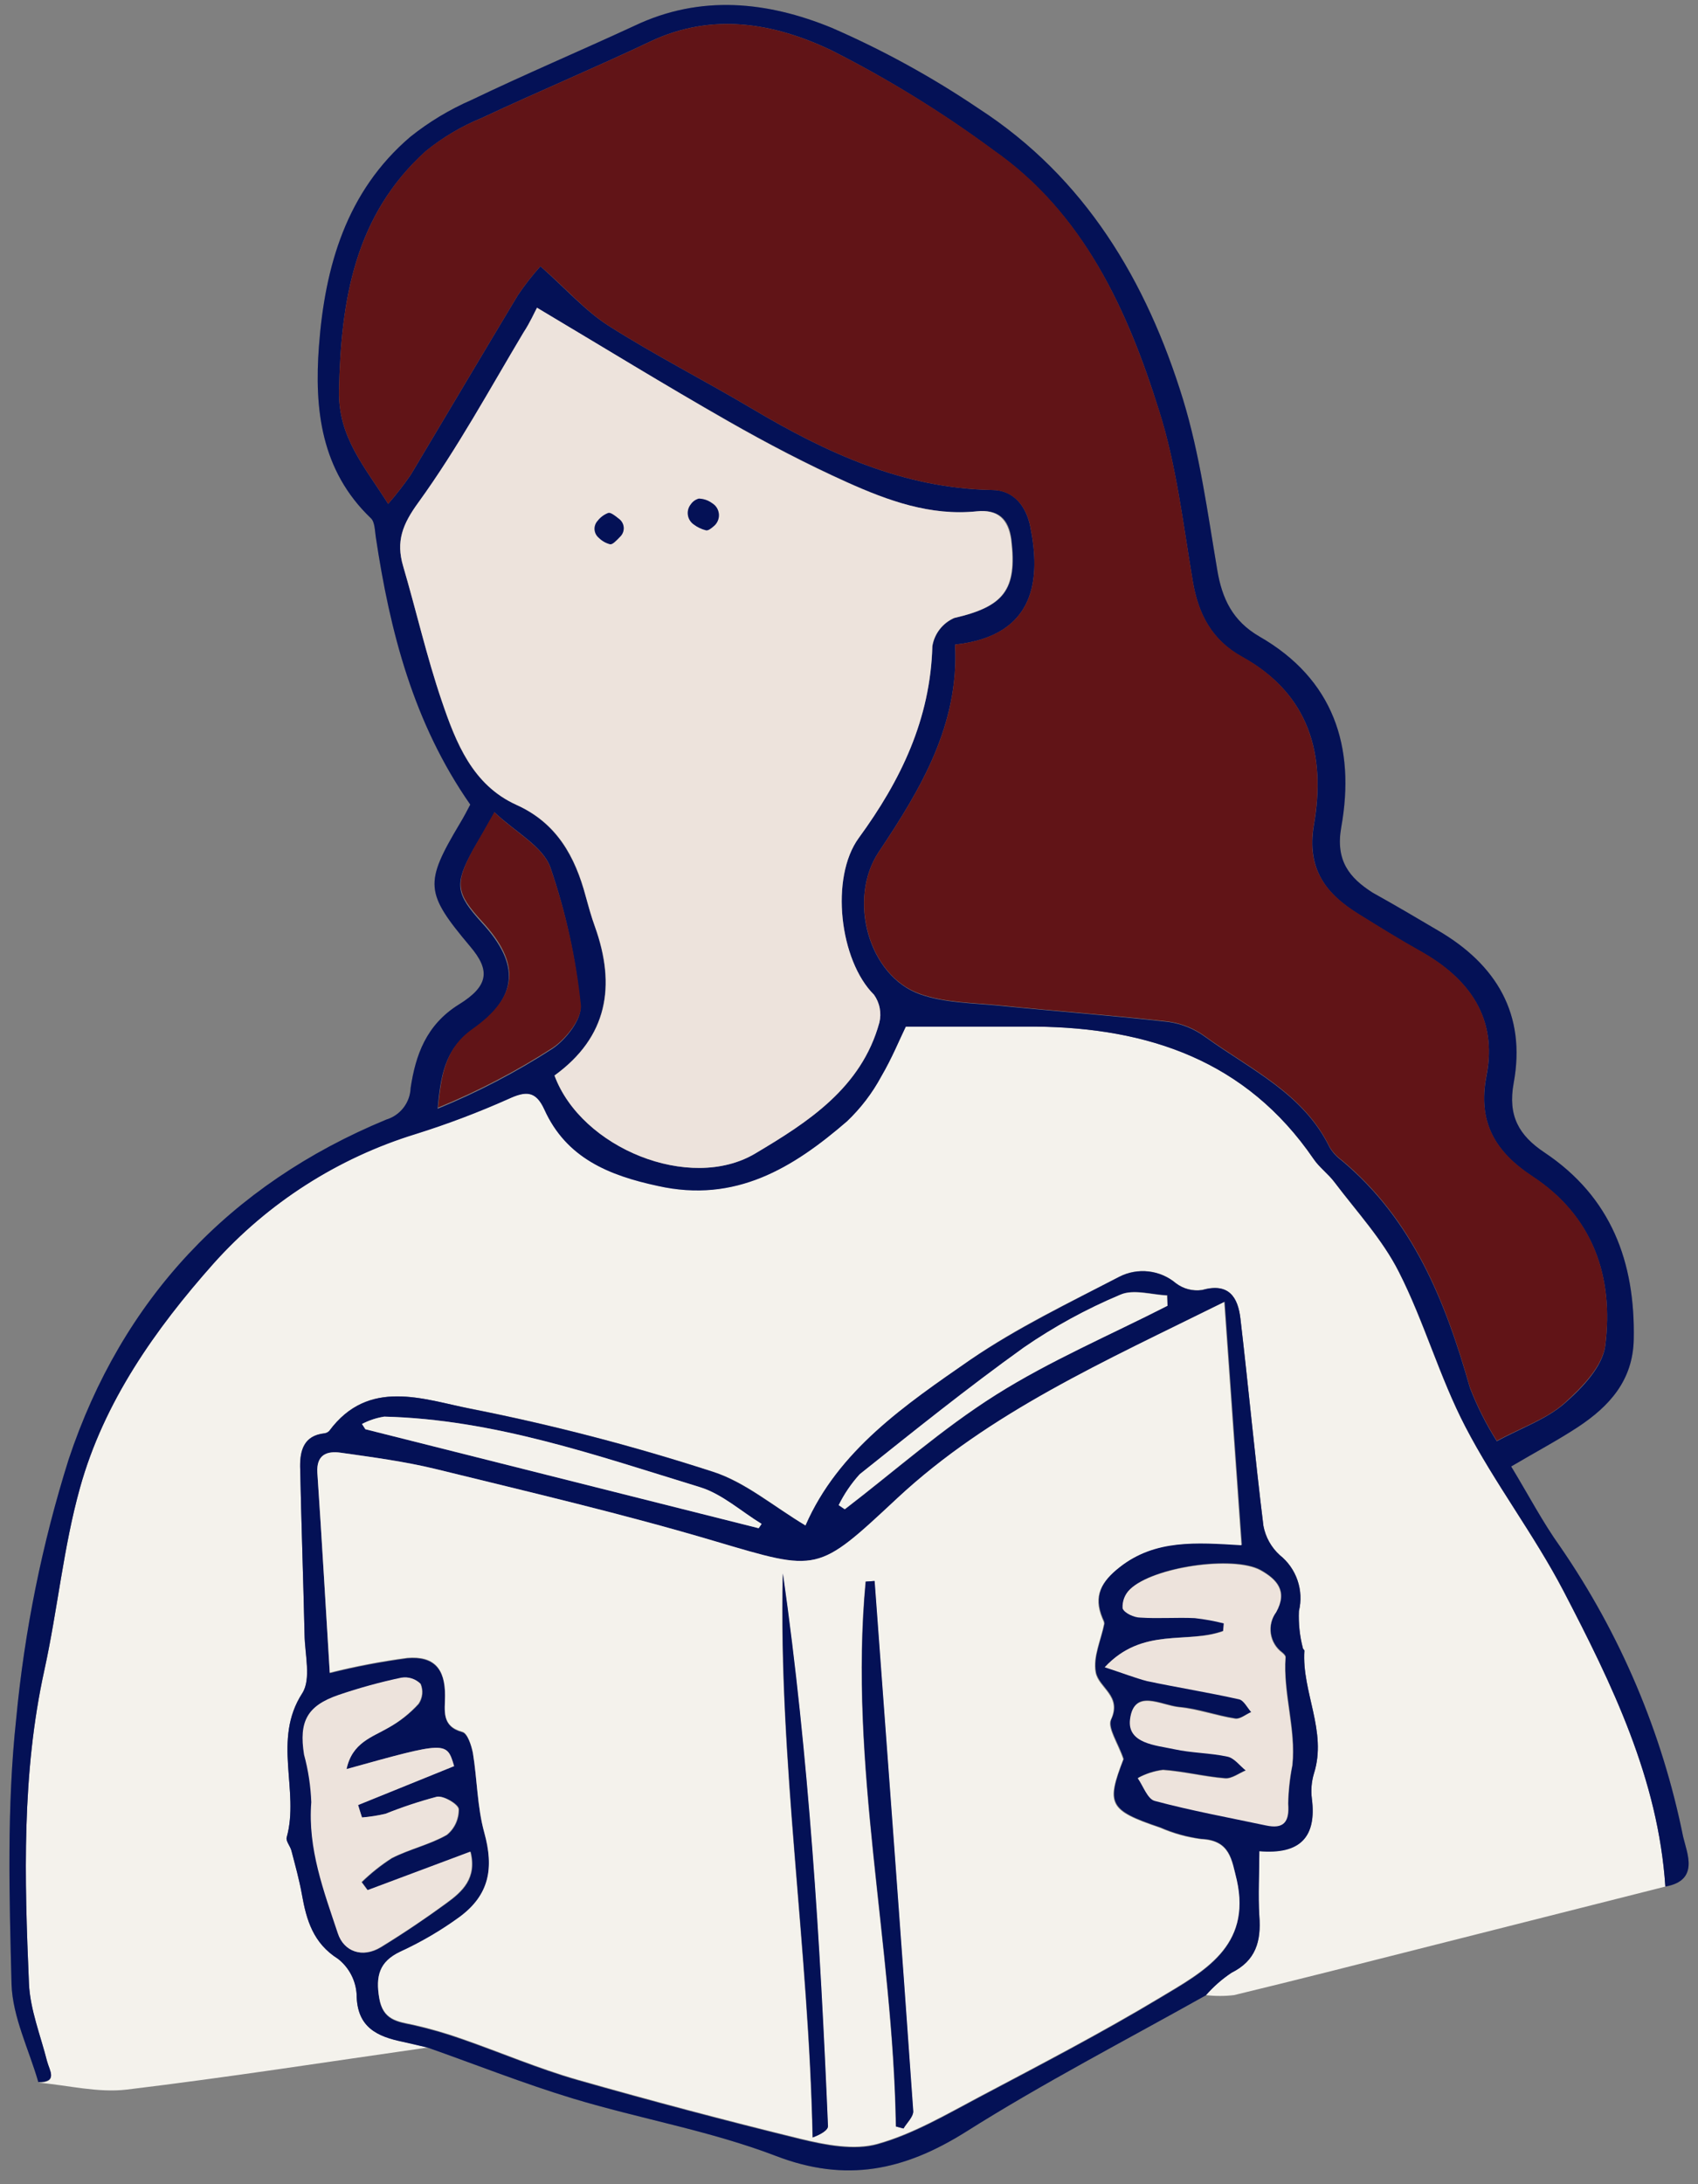 <svg width="91" height="117" viewBox="0 0 91 117" fill="none" xmlns="http://www.w3.org/2000/svg">
<rect x="0" y="0" width="91" height="117" fill="#808080" stroke="none"/>
<g clip-path="url(#clip0_275_467)">
<path d="M89.25 101.057L76.485 104.285C73.035 105.159 69.59 106.038 66.134 106.872C65.633 106.931 65.127 106.931 64.626 106.872C65.028 106.41 65.49 106.005 65.999 105.666C67.31 105.012 67.592 103.976 67.49 102.629C67.406 101.502 67.49 100.313 67.49 99.153C69.697 99.311 70.581 98.375 70.305 96.336C70.249 95.886 70.287 95.429 70.417 94.995C71.138 92.741 69.759 90.629 69.905 88.414C69.905 88.369 69.832 88.33 69.826 88.285C69.655 87.635 69.583 86.962 69.612 86.29C69.745 85.744 69.718 85.172 69.535 84.641C69.353 84.11 69.022 83.642 68.582 83.293C68.13 82.881 67.824 82.334 67.71 81.732C67.254 78.036 66.911 74.323 66.477 70.622C66.342 69.495 65.853 68.689 64.423 69.095C64.177 69.131 63.927 69.118 63.686 69.056C63.445 68.994 63.219 68.885 63.022 68.734C62.606 68.384 62.097 68.164 61.557 68.102C61.018 68.04 60.472 68.138 59.988 68.385C57.286 69.788 54.511 71.106 52.018 72.825C48.511 75.253 44.92 77.693 43.17 81.715C41.436 80.679 39.939 79.377 38.2 78.831C33.936 77.448 29.595 76.319 25.198 75.45C22.693 74.977 19.755 73.788 17.644 76.645C17.571 76.719 17.473 76.765 17.369 76.774C16.294 76.898 16.068 77.676 16.085 78.543C16.147 81.558 16.254 84.566 16.322 87.558C16.322 88.617 16.688 89.936 16.198 90.696C14.582 93.192 16.063 95.902 15.365 98.415C15.309 98.612 15.556 98.882 15.618 99.125C15.821 99.908 16.04 100.685 16.181 101.474C16.417 102.86 16.789 104.083 18.117 104.922C18.408 105.151 18.648 105.439 18.819 105.767C18.991 106.096 19.091 106.457 19.113 106.826C19.113 108.59 20.205 109.08 21.601 109.367C22.052 109.463 22.491 109.576 22.935 109.677C17.56 110.444 12.19 111.283 6.804 111.931C5.256 112.117 3.635 111.7 2.053 111.559C3.117 111.559 2.656 110.939 2.521 110.432C2.172 109.052 1.614 107.672 1.552 106.274C1.31 100.64 1.158 95.006 2.38 89.474C3.089 86.223 3.399 82.882 4.288 79.693C5.577 75.084 8.318 71.191 11.453 67.664C14.37 64.406 18.12 62.006 22.299 60.723C23.987 60.194 25.642 59.567 27.258 58.847C28.186 58.424 28.721 58.402 29.183 59.41C30.359 62.013 32.644 62.914 35.267 63.506C39.404 64.436 42.494 62.543 45.399 60.047C46.126 59.351 46.74 58.545 47.217 57.658C47.779 56.706 48.207 55.658 48.534 54.987C50.993 54.987 53.228 54.987 55.457 54.987C61.524 55.044 66.781 56.807 70.389 62.075C70.704 62.537 71.183 62.875 71.515 63.326C72.697 64.903 74.087 66.391 74.965 68.132C76.322 70.813 77.143 73.766 78.528 76.425C80.098 79.451 82.209 82.2 83.785 85.22C86.391 90.217 88.868 95.288 89.25 101.057Z" fill="#F4F2EC"/>
<path d="M89.25 101.057C88.868 95.287 86.391 90.217 83.796 85.225C82.22 82.205 80.11 79.456 78.539 76.43C77.155 73.771 76.333 70.796 74.976 68.137C74.098 66.396 72.725 64.909 71.526 63.331C71.189 62.88 70.71 62.542 70.4 62.08C66.793 56.812 61.535 55.049 55.468 54.992C53.217 54.992 51.005 54.992 48.545 54.992C48.218 55.663 47.802 56.683 47.228 57.663C46.746 58.558 46.124 59.37 45.387 60.069C42.5 62.565 39.41 64.458 35.256 63.528C32.633 62.965 30.348 62.035 29.172 59.432C28.71 58.418 28.175 58.441 27.247 58.869C25.631 59.59 23.976 60.216 22.288 60.745C18.109 62.028 14.359 64.428 11.442 67.686C8.318 71.202 5.566 75.095 4.288 79.692C3.399 82.87 3.089 86.211 2.38 89.445C1.158 95.006 1.31 100.629 1.552 106.246C1.614 107.643 2.172 109.023 2.521 110.404C2.656 110.922 3.117 111.53 2.053 111.53C1.552 109.784 0.674 108.049 0.618 106.285C0.5 101.575 0.359 96.792 0.866 92.087C1.311 87.362 2.254 82.698 3.68 78.171C6.528 69.624 12.28 63.455 20.701 59.973C21.067 59.863 21.39 59.641 21.624 59.337C21.858 59.034 21.992 58.666 22.006 58.283C22.271 56.519 22.84 54.902 24.579 53.815C26.222 52.806 26.267 51.961 25.203 50.705C22.772 47.815 22.733 47.325 24.641 44.119C24.855 43.769 25.04 43.409 25.203 43.099C22.164 38.744 20.898 33.837 20.138 28.755C20.087 28.411 20.087 27.96 19.879 27.763C17.2 25.205 16.84 21.921 17.093 18.54C17.414 14.269 18.562 10.258 21.984 7.334C22.986 6.533 24.09 5.868 25.265 5.356C28.142 3.976 31.096 2.725 34.007 1.379C37.558 -0.312 41.155 0.088 44.566 1.486C47.319 2.683 49.957 4.132 52.446 5.813C58.158 9.514 61.451 15.053 63.404 21.402C64.305 24.354 64.716 27.459 65.234 30.518C65.492 32.084 66.072 33.267 67.485 34.09C71.475 36.377 72.652 40.011 71.881 44.31C71.566 46.091 72.303 47.015 73.569 47.82C74.796 48.502 75.922 49.167 77.048 49.832C80.2 51.663 81.798 54.339 81.123 58.007C80.796 59.781 81.41 60.824 82.766 61.731C86.346 64.12 87.641 67.596 87.556 71.754C87.511 73.951 86.245 75.332 84.567 76.441C83.475 77.157 82.316 77.771 80.988 78.554C81.928 80.104 82.676 81.54 83.616 82.853C86.838 87.53 89.078 92.812 90.202 98.38C90.415 99.288 91.085 100.73 89.25 101.057ZM51.185 34.529C51.41 38.8 49.361 42.248 47.098 45.629C45.41 48.158 46.535 52.282 49.31 53.263C50.622 53.73 52.125 53.73 53.532 53.871C56.56 54.175 59.605 54.401 62.633 54.745C63.342 54.847 64.014 55.121 64.592 55.545C67.007 57.297 69.855 58.576 71.262 61.472C71.422 61.736 71.632 61.965 71.881 62.148C75.719 65.342 77.459 69.709 78.776 74.34C79.161 75.339 79.644 76.297 80.217 77.202C81.567 76.475 82.879 76.025 83.847 75.179C84.815 74.334 85.89 73.202 86.031 72.081C86.492 68.407 85.378 65.162 82.13 63.027C80.126 61.708 79.175 60.114 79.665 57.624C80.267 54.542 78.742 52.429 76.125 50.964C74.999 50.339 73.924 49.668 72.838 48.992C71.059 47.899 70.023 46.553 70.412 44.209C71.076 40.44 70.175 37.172 66.567 35.194C64.941 34.293 64.22 32.907 63.922 31.132C63.404 28.067 63.05 24.935 62.115 21.999C60.427 16.596 58.074 11.435 53.217 8.038C50.47 6.003 47.555 4.207 44.504 2.669C41.487 1.249 38.211 0.641 34.873 2.212C31.879 3.632 28.823 4.911 25.828 6.314C24.744 6.756 23.732 7.356 22.823 8.094C19.018 11.52 18.269 16.067 18.168 20.923C18.117 23.419 19.541 24.991 20.802 26.991C21.235 26.497 21.639 25.977 22.012 25.436C23.931 22.225 25.828 19.019 27.747 15.824C28.115 15.276 28.522 14.755 28.963 14.264C30.348 15.492 31.372 16.658 32.627 17.458C35.121 19.041 37.761 20.382 40.305 21.892C44.29 24.259 48.41 26.163 53.183 26.247C54.342 26.247 55.007 27.138 55.22 28.231C55.761 30.929 55.575 34.056 51.185 34.529ZM28.778 16.5C28.648 16.748 28.401 17.3 28.085 17.819C26.233 20.872 24.517 24.016 22.457 26.918C21.567 28.084 21.213 28.986 21.607 30.332C22.31 32.727 22.868 35.177 23.667 37.538C24.427 39.792 25.316 42.045 27.663 43.11C29.841 44.102 30.804 45.882 31.389 48.023C31.541 48.587 31.688 49.111 31.879 49.635C33.005 52.812 32.56 55.55 29.712 57.612C31.147 61.5 36.956 63.866 40.457 61.798C43.299 60.108 46.164 58.294 47.127 54.778C47.189 54.523 47.196 54.258 47.146 54C47.097 53.743 46.992 53.499 46.84 53.285C44.999 51.46 44.47 47.015 46.035 44.862C48.286 41.781 49.862 38.502 49.975 34.592C50.033 34.265 50.172 33.958 50.378 33.699C50.585 33.439 50.852 33.235 51.157 33.104C53.819 32.49 54.534 31.6 54.213 28.912C54.078 27.785 53.509 27.273 52.361 27.391C49.885 27.645 47.616 26.828 45.432 25.842C43.248 24.856 41.132 23.752 39.055 22.568C35.639 20.63 32.307 18.585 28.778 16.484V16.5ZM26.492 43.544C25.986 44.446 25.682 44.969 25.367 45.499C24.337 47.37 24.399 47.86 25.834 49.443C27.877 51.663 27.776 53.432 25.299 55.178C23.819 56.221 23.611 57.68 23.453 59.393C25.598 58.514 27.657 57.439 29.605 56.181C30.325 55.702 31.192 54.593 31.108 53.883C30.86 51.351 30.318 48.857 29.492 46.451C29.081 45.324 27.641 44.586 26.492 43.505V43.544Z" fill="#05156B"/>
<path d="M89.25 101.057C88.868 95.287 86.391 90.217 83.796 85.225C82.22 82.205 80.11 79.456 78.539 76.43C77.155 73.771 76.333 70.796 74.976 68.137C74.098 66.396 72.725 64.909 71.526 63.331C71.189 62.88 70.71 62.542 70.4 62.08C66.793 56.812 61.535 55.049 55.468 54.992C53.217 54.992 51.005 54.992 48.545 54.992C48.218 55.663 47.802 56.683 47.228 57.663C46.746 58.558 46.124 59.37 45.387 60.069C42.5 62.565 39.41 64.458 35.256 63.528C32.633 62.965 30.348 62.035 29.172 59.432C28.71 58.418 28.175 58.441 27.247 58.869C25.631 59.59 23.976 60.216 22.288 60.745C18.109 62.028 14.359 64.428 11.442 67.686C8.318 71.202 5.566 75.095 4.288 79.692C3.399 82.87 3.089 86.211 2.38 89.445C1.158 95.006 1.31 100.629 1.552 106.246C1.614 107.643 2.172 109.023 2.521 110.404C2.656 110.922 3.117 111.53 2.053 111.53C1.552 109.784 0.674 108.049 0.618 106.285C0.5 101.575 0.359 96.792 0.866 92.087C1.311 87.362 2.254 82.698 3.68 78.171C6.528 69.624 12.28 63.455 20.701 59.973C21.067 59.863 21.39 59.641 21.624 59.337C21.858 59.034 21.992 58.666 22.006 58.283C22.271 56.519 22.84 54.902 24.579 53.815C26.222 52.806 26.267 51.961 25.203 50.705C22.772 47.815 22.733 47.325 24.641 44.119C24.855 43.769 25.04 43.409 25.203 43.099C22.164 38.744 20.898 33.837 20.138 28.755C20.087 28.411 20.087 27.96 19.879 27.763C17.2 25.205 16.84 21.921 17.093 18.54C17.414 14.269 18.562 10.258 21.984 7.334C22.986 6.533 24.09 5.868 25.265 5.356C28.142 3.976 31.096 2.725 34.007 1.379C37.558 -0.312 41.155 0.088 44.566 1.486C47.319 2.683 49.957 4.132 52.446 5.813C58.158 9.514 61.451 15.053 63.404 21.402C64.305 24.354 64.716 27.459 65.234 30.518C65.492 32.084 66.072 33.267 67.485 34.09C71.475 36.377 72.652 40.011 71.881 44.31C71.566 46.091 72.303 47.015 73.569 47.82C74.796 48.502 75.922 49.167 77.048 49.832C80.2 51.663 81.798 54.339 81.123 58.007C80.796 59.781 81.41 60.824 82.766 61.731C86.346 64.12 87.641 67.596 87.556 71.754C87.511 73.951 86.245 75.332 84.567 76.441C83.475 77.157 82.316 77.771 80.988 78.554C81.928 80.104 82.676 81.54 83.616 82.853C86.838 87.53 89.078 92.812 90.202 98.38C90.415 99.288 91.085 100.73 89.25 101.057ZM51.185 34.529C51.41 38.8 49.361 42.248 47.098 45.629C45.41 48.158 46.535 52.282 49.31 53.263C50.622 53.73 52.125 53.73 53.532 53.871C56.56 54.175 59.605 54.401 62.633 54.745C63.342 54.847 64.014 55.121 64.592 55.545C67.007 57.297 69.855 58.576 71.262 61.472C71.422 61.736 71.632 61.965 71.881 62.148C75.719 65.342 77.459 69.709 78.776 74.34C79.161 75.339 79.644 76.297 80.217 77.202C81.567 76.475 82.879 76.025 83.847 75.179C84.815 74.334 85.89 73.202 86.031 72.081C86.492 68.407 85.378 65.162 82.13 63.027C80.126 61.708 79.175 60.114 79.665 57.624C80.267 54.542 78.742 52.429 76.125 50.964C74.999 50.339 73.924 49.668 72.838 48.992C71.059 47.899 70.023 46.553 70.412 44.209C71.076 40.44 70.175 37.172 66.567 35.194C64.941 34.293 64.22 32.907 63.922 31.132C63.404 28.067 63.05 24.935 62.115 21.999C60.427 16.596 58.074 11.435 53.217 8.038C50.47 6.003 47.555 4.207 44.504 2.669C41.487 1.249 38.211 0.641 34.873 2.212C31.879 3.632 28.823 4.911 25.828 6.314C24.744 6.756 23.732 7.356 22.823 8.094C19.018 11.52 18.269 16.067 18.168 20.923C18.117 23.419 19.541 24.991 20.802 26.991C21.235 26.497 21.639 25.977 22.012 25.436C23.931 22.225 25.828 19.019 27.747 15.824C28.115 15.276 28.522 14.755 28.963 14.264C30.348 15.492 31.372 16.658 32.627 17.458C35.121 19.041 37.761 20.382 40.305 21.892C44.29 24.259 48.41 26.163 53.183 26.247C54.342 26.247 55.007 27.138 55.22 28.231C55.761 30.929 55.575 34.056 51.185 34.529ZM28.778 16.5C28.648 16.748 28.401 17.3 28.085 17.819C26.233 20.872 24.517 24.016 22.457 26.918C21.567 28.084 21.213 28.986 21.607 30.332C22.31 32.727 22.868 35.177 23.667 37.538C24.427 39.792 25.316 42.045 27.663 43.11C29.841 44.102 30.804 45.882 31.389 48.023C31.541 48.587 31.688 49.111 31.879 49.635C33.005 52.812 32.56 55.55 29.712 57.612C31.147 61.5 36.956 63.866 40.457 61.798C43.299 60.108 46.164 58.294 47.127 54.778C47.189 54.523 47.196 54.258 47.146 54C47.097 53.743 46.992 53.499 46.84 53.285C44.999 51.46 44.47 47.015 46.035 44.862C48.286 41.781 49.862 38.502 49.975 34.592C50.033 34.265 50.172 33.958 50.378 33.699C50.585 33.439 50.852 33.235 51.157 33.104C53.819 32.49 54.534 31.6 54.213 28.912C54.078 27.785 53.509 27.273 52.361 27.391C49.885 27.645 47.616 26.828 45.432 25.842C43.248 24.856 41.132 23.752 39.055 22.568C35.639 20.63 32.307 18.585 28.778 16.484V16.5ZM26.492 43.544C25.986 44.446 25.682 44.969 25.367 45.499C24.337 47.37 24.399 47.86 25.834 49.443C27.877 51.663 27.776 53.432 25.299 55.178C23.819 56.221 23.611 57.68 23.453 59.393C25.598 58.514 27.657 57.439 29.605 56.181C30.325 55.702 31.192 54.593 31.108 53.883C30.86 51.351 30.318 48.857 29.492 46.451C29.081 45.324 27.641 44.586 26.492 43.505V43.544Z" fill="black" fill-opacity="0.2"/>
<path d="M22.935 109.688C22.49 109.586 22.051 109.474 21.601 109.378C20.205 109.091 19.125 108.6 19.113 106.837C19.091 106.467 18.991 106.106 18.819 105.778C18.648 105.45 18.408 105.162 18.117 104.933C16.789 104.093 16.428 102.871 16.181 101.485C16.04 100.696 15.821 99.918 15.618 99.135C15.556 98.893 15.308 98.623 15.365 98.425C16.063 95.913 14.582 93.203 16.198 90.707C16.687 89.946 16.344 88.628 16.322 87.569C16.254 84.554 16.147 81.546 16.085 78.554C16.085 77.686 16.293 76.909 17.369 76.785C17.473 76.776 17.571 76.73 17.644 76.655C19.755 73.799 22.71 74.965 25.198 75.461C29.595 76.329 33.936 77.458 38.2 78.841C39.939 79.405 41.436 80.689 43.17 81.726C44.92 77.703 48.511 75.264 52.018 72.835C54.511 71.145 57.286 69.799 59.988 68.396C60.472 68.149 61.017 68.051 61.557 68.113C62.097 68.175 62.606 68.395 63.021 68.745C63.219 68.895 63.445 69.004 63.686 69.066C63.926 69.128 64.177 69.141 64.423 69.106C65.853 68.7 66.342 69.478 66.477 70.632C66.911 74.334 67.254 78.047 67.71 81.743C67.824 82.344 68.13 82.892 68.582 83.303C69.022 83.653 69.353 84.12 69.535 84.651C69.718 85.183 69.745 85.755 69.612 86.301C69.583 86.973 69.655 87.645 69.826 88.295C69.826 88.34 69.905 88.38 69.905 88.425C69.759 90.639 71.138 92.735 70.417 95.005C70.287 95.44 70.249 95.896 70.305 96.346C70.564 98.414 69.68 99.349 67.49 99.163C67.49 100.324 67.423 101.49 67.49 102.64C67.592 103.986 67.31 105.023 65.999 105.676C65.49 106.016 65.028 106.421 64.626 106.882C60.32 109.299 55.924 111.57 51.747 114.206C48.455 116.268 45.342 116.933 41.577 115.485C38.076 114.144 34.322 113.502 30.719 112.415C28.079 111.615 25.524 110.601 22.935 109.688ZM17.672 89.631C19.041 89.287 20.428 89.022 21.826 88.836C23.256 88.718 23.858 89.4 23.847 90.859C23.847 91.653 23.639 92.487 24.781 92.797C25.057 92.87 25.265 93.524 25.344 93.924C25.575 95.338 25.575 96.814 25.952 98.183C26.481 100.093 26.233 101.535 24.618 102.724C23.625 103.445 22.564 104.066 21.449 104.578C20.323 105.113 20.126 105.879 20.323 107.051C20.52 108.223 21.275 108.308 22.147 108.488C23.043 108.69 23.927 108.946 24.793 109.254C26.847 109.97 28.856 110.832 30.944 111.429C34.903 112.556 38.888 113.611 42.899 114.595C44.233 114.916 45.77 115.221 47.031 114.866C48.944 114.33 50.729 113.277 52.507 112.336C55.755 110.618 59.02 108.922 62.172 107.029C64.479 105.643 67.068 104.296 66.286 100.752C66.033 99.625 65.943 98.572 64.4 98.499C63.64 98.399 62.897 98.192 62.194 97.885C59.442 96.955 59.295 96.628 60.23 94.217C59.937 93.349 59.357 92.526 59.566 92.093C60.156 90.819 58.896 90.402 58.744 89.563C58.592 88.724 59.031 87.833 59.2 86.96C59.2 86.87 59.143 86.763 59.104 86.673C58.597 85.473 59.048 84.695 60.038 83.923C61.941 82.436 64.125 82.605 66.562 82.751C66.252 78.413 65.959 74.238 65.639 69.725C59.177 72.931 53.036 75.647 48.083 80.255C43.778 84.273 43.879 84.199 38.329 82.56C33.393 81.095 28.367 79.923 23.369 78.695C21.68 78.284 19.963 78.058 18.252 77.816C17.532 77.715 16.946 77.912 17.008 78.892C17.25 82.509 17.453 86.047 17.672 89.631ZM59.205 89.309C60.179 89.619 60.826 89.873 61.496 90.025C63.134 90.369 64.789 90.633 66.427 91C66.68 91.056 66.866 91.45 67.079 91.687C66.787 91.817 66.472 92.087 66.207 92.042C65.2 91.884 64.22 91.518 63.218 91.428C62.217 91.338 60.798 90.408 60.584 92.059C60.41 93.377 61.941 93.456 62.937 93.67C63.933 93.884 64.868 93.867 65.808 94.07C66.173 94.149 66.46 94.555 66.787 94.814C66.404 94.966 66.01 95.276 65.661 95.242C64.535 95.152 63.455 94.87 62.34 94.791C61.868 94.849 61.412 94.997 60.995 95.225C61.293 95.648 61.519 96.352 61.907 96.442C63.866 96.966 65.847 97.332 67.862 97.755C68.836 97.963 69.123 97.563 69.049 96.6C69.064 95.907 69.139 95.217 69.275 94.538C69.477 92.588 68.768 90.695 68.909 88.752C68.909 88.673 68.808 88.571 68.734 88.509C68.57 88.389 68.431 88.237 68.325 88.063C68.22 87.888 68.15 87.695 68.119 87.493C68.089 87.291 68.099 87.086 68.148 86.888C68.198 86.69 68.286 86.504 68.408 86.34C69.038 85.213 68.442 84.594 67.558 84.087C66.089 83.298 61.811 83.923 60.579 85.112C60.443 85.242 60.337 85.4 60.269 85.575C60.2 85.75 60.172 85.939 60.185 86.126C60.275 86.38 60.798 86.599 61.141 86.622C62.109 86.684 63.083 86.622 64.051 86.65C64.575 86.709 65.094 86.803 65.605 86.932L65.571 87.349C63.629 88.081 61.243 87.123 59.205 89.309ZM18.573 94.763C18.877 93.338 19.946 93.073 20.824 92.549C21.433 92.217 21.982 91.787 22.451 91.276C22.557 91.12 22.622 90.941 22.64 90.754C22.659 90.567 22.631 90.379 22.558 90.205C22.426 90.073 22.264 89.974 22.085 89.917C21.907 89.86 21.718 89.847 21.534 89.879C20.39 90.12 19.262 90.431 18.156 90.808C16.468 91.371 16.04 92.222 16.322 93.997C16.548 94.83 16.679 95.686 16.71 96.549C16.513 99.045 17.385 101.31 18.134 103.581C18.455 104.55 19.44 104.91 20.425 104.313C21.629 103.575 22.8 102.781 23.943 101.952C24.798 101.333 25.586 100.617 25.232 99.197L19.721 101.259L19.4 100.825C19.894 100.344 20.435 99.913 21.016 99.541C21.967 99.056 23.048 98.82 23.965 98.296C24.17 98.129 24.334 97.917 24.444 97.677C24.554 97.436 24.608 97.174 24.601 96.91C24.601 96.645 23.796 96.177 23.436 96.245C22.493 96.492 21.567 96.797 20.661 97.158C20.247 97.255 19.825 97.321 19.4 97.355C19.327 97.135 19.26 96.91 19.192 96.69L24.337 94.606C23.943 93.27 23.943 93.27 18.573 94.763ZM40.659 81.861L40.817 81.63C39.719 80.96 38.706 80.03 37.519 79.664C31.98 77.974 26.481 76.03 20.594 75.883C20.177 75.949 19.774 76.082 19.4 76.278L19.581 76.559L40.659 81.861ZM62.571 69.945V69.382C61.727 69.348 60.764 69.032 60.066 69.342C58.256 70.102 56.529 71.046 54.911 72.159C51.899 74.317 49.006 76.667 46.108 78.954C45.657 79.451 45.278 80.009 44.982 80.61L45.308 80.83C47.999 78.768 50.554 76.498 53.408 74.7C56.261 72.903 59.492 71.517 62.571 69.945Z" fill="#05156B"/>
<path d="M22.935 109.688C22.49 109.586 22.051 109.474 21.601 109.378C20.205 109.091 19.125 108.6 19.113 106.837C19.091 106.467 18.991 106.106 18.819 105.778C18.648 105.45 18.408 105.162 18.117 104.933C16.789 104.093 16.428 102.871 16.181 101.485C16.04 100.696 15.821 99.918 15.618 99.135C15.556 98.893 15.308 98.623 15.365 98.425C16.063 95.913 14.582 93.203 16.198 90.707C16.687 89.946 16.344 88.628 16.322 87.569C16.254 84.554 16.147 81.546 16.085 78.554C16.085 77.686 16.293 76.909 17.369 76.785C17.473 76.776 17.571 76.73 17.644 76.655C19.755 73.799 22.71 74.965 25.198 75.461C29.595 76.329 33.936 77.458 38.2 78.841C39.939 79.405 41.436 80.689 43.17 81.726C44.92 77.703 48.511 75.264 52.018 72.835C54.511 71.145 57.286 69.799 59.988 68.396C60.472 68.149 61.017 68.051 61.557 68.113C62.097 68.175 62.606 68.395 63.021 68.745C63.219 68.895 63.445 69.004 63.686 69.066C63.926 69.128 64.177 69.141 64.423 69.106C65.853 68.7 66.342 69.478 66.477 70.632C66.911 74.334 67.254 78.047 67.71 81.743C67.824 82.344 68.13 82.892 68.582 83.303C69.022 83.653 69.353 84.12 69.535 84.651C69.718 85.183 69.745 85.755 69.612 86.301C69.583 86.973 69.655 87.645 69.826 88.295C69.826 88.34 69.905 88.38 69.905 88.425C69.759 90.639 71.138 92.735 70.417 95.005C70.287 95.44 70.249 95.896 70.305 96.346C70.564 98.414 69.68 99.349 67.49 99.163C67.49 100.324 67.423 101.49 67.49 102.64C67.592 103.986 67.31 105.023 65.999 105.676C65.49 106.016 65.028 106.421 64.626 106.882C60.32 109.299 55.924 111.57 51.747 114.206C48.455 116.268 45.342 116.933 41.577 115.485C38.076 114.144 34.322 113.502 30.719 112.415C28.079 111.615 25.524 110.601 22.935 109.688ZM17.672 89.631C19.041 89.287 20.428 89.022 21.826 88.836C23.256 88.718 23.858 89.4 23.847 90.859C23.847 91.653 23.639 92.487 24.781 92.797C25.057 92.87 25.265 93.524 25.344 93.924C25.575 95.338 25.575 96.814 25.952 98.183C26.481 100.093 26.233 101.535 24.618 102.724C23.625 103.445 22.564 104.066 21.449 104.578C20.323 105.113 20.126 105.879 20.323 107.051C20.52 108.223 21.275 108.308 22.147 108.488C23.043 108.69 23.927 108.946 24.793 109.254C26.847 109.97 28.856 110.832 30.944 111.429C34.903 112.556 38.888 113.611 42.899 114.595C44.233 114.916 45.77 115.221 47.031 114.866C48.944 114.33 50.729 113.277 52.507 112.336C55.755 110.618 59.02 108.922 62.172 107.029C64.479 105.643 67.068 104.296 66.286 100.752C66.033 99.625 65.943 98.572 64.4 98.499C63.64 98.399 62.897 98.192 62.194 97.885C59.442 96.955 59.295 96.628 60.23 94.217C59.937 93.349 59.357 92.526 59.566 92.093C60.156 90.819 58.896 90.402 58.744 89.563C58.592 88.724 59.031 87.833 59.2 86.96C59.2 86.87 59.143 86.763 59.104 86.673C58.597 85.473 59.048 84.695 60.038 83.923C61.941 82.436 64.125 82.605 66.562 82.751C66.252 78.413 65.959 74.238 65.639 69.725C59.177 72.931 53.036 75.647 48.083 80.255C43.778 84.273 43.879 84.199 38.329 82.56C33.393 81.095 28.367 79.923 23.369 78.695C21.68 78.284 19.963 78.058 18.252 77.816C17.532 77.715 16.946 77.912 17.008 78.892C17.25 82.509 17.453 86.047 17.672 89.631ZM59.205 89.309C60.179 89.619 60.826 89.873 61.496 90.025C63.134 90.369 64.789 90.633 66.427 91C66.68 91.056 66.866 91.45 67.079 91.687C66.787 91.817 66.472 92.087 66.207 92.042C65.2 91.884 64.22 91.518 63.218 91.428C62.217 91.338 60.798 90.408 60.584 92.059C60.41 93.377 61.941 93.456 62.937 93.67C63.933 93.884 64.868 93.867 65.808 94.07C66.173 94.149 66.46 94.555 66.787 94.814C66.404 94.966 66.01 95.276 65.661 95.242C64.535 95.152 63.455 94.87 62.34 94.791C61.868 94.849 61.412 94.997 60.995 95.225C61.293 95.648 61.519 96.352 61.907 96.442C63.866 96.966 65.847 97.332 67.862 97.755C68.836 97.963 69.123 97.563 69.049 96.6C69.064 95.907 69.139 95.217 69.275 94.538C69.477 92.588 68.768 90.695 68.909 88.752C68.909 88.673 68.808 88.571 68.734 88.509C68.57 88.389 68.431 88.237 68.325 88.063C68.22 87.888 68.15 87.695 68.119 87.493C68.089 87.291 68.099 87.086 68.148 86.888C68.198 86.69 68.286 86.504 68.408 86.34C69.038 85.213 68.442 84.594 67.558 84.087C66.089 83.298 61.811 83.923 60.579 85.112C60.443 85.242 60.337 85.4 60.269 85.575C60.2 85.75 60.172 85.939 60.185 86.126C60.275 86.38 60.798 86.599 61.141 86.622C62.109 86.684 63.083 86.622 64.051 86.65C64.575 86.709 65.094 86.803 65.605 86.932L65.571 87.349C63.629 88.081 61.243 87.123 59.205 89.309ZM18.573 94.763C18.877 93.338 19.946 93.073 20.824 92.549C21.433 92.217 21.982 91.787 22.451 91.276C22.557 91.12 22.622 90.941 22.64 90.754C22.659 90.567 22.631 90.379 22.558 90.205C22.426 90.073 22.264 89.974 22.085 89.917C21.907 89.86 21.718 89.847 21.534 89.879C20.39 90.12 19.262 90.431 18.156 90.808C16.468 91.371 16.04 92.222 16.322 93.997C16.548 94.83 16.679 95.686 16.71 96.549C16.513 99.045 17.385 101.31 18.134 103.581C18.455 104.55 19.44 104.91 20.425 104.313C21.629 103.575 22.8 102.781 23.943 101.952C24.798 101.333 25.586 100.617 25.232 99.197L19.721 101.259L19.4 100.825C19.894 100.344 20.435 99.913 21.016 99.541C21.967 99.056 23.048 98.82 23.965 98.296C24.17 98.129 24.334 97.917 24.444 97.677C24.554 97.436 24.608 97.174 24.601 96.91C24.601 96.645 23.796 96.177 23.436 96.245C22.493 96.492 21.567 96.797 20.661 97.158C20.247 97.255 19.825 97.321 19.4 97.355C19.327 97.135 19.26 96.91 19.192 96.69L24.337 94.606C23.943 93.27 23.943 93.27 18.573 94.763ZM40.659 81.861L40.817 81.63C39.719 80.96 38.706 80.03 37.519 79.664C31.98 77.974 26.481 76.03 20.594 75.883C20.177 75.949 19.774 76.082 19.4 76.278L19.581 76.559L40.659 81.861ZM62.571 69.945V69.382C61.727 69.348 60.764 69.032 60.066 69.342C58.256 70.102 56.529 71.046 54.911 72.159C51.899 74.317 49.006 76.667 46.108 78.954C45.657 79.451 45.278 80.009 44.982 80.61L45.308 80.83C47.999 78.768 50.554 76.498 53.408 74.7C56.261 72.903 59.492 71.517 62.571 69.945Z" fill="black" fill-opacity="0.2"/>
<path d="M51.185 34.53C55.575 34.039 55.761 30.929 55.22 28.231C55.007 27.138 54.342 26.27 53.183 26.247C48.41 26.163 44.29 24.259 40.305 21.892C37.761 20.382 35.121 19.041 32.627 17.458C31.372 16.658 30.376 15.492 28.963 14.264C28.522 14.755 28.115 15.276 27.748 15.824C25.828 19.019 23.931 22.225 22.012 25.436C21.639 25.977 21.235 26.497 20.802 26.991C19.541 24.991 18.117 23.419 18.168 20.923C18.269 16.067 19.018 11.531 22.811 8.094C23.724 7.355 24.74 6.755 25.828 6.314C28.823 4.911 31.879 3.632 34.873 2.213C38.211 0.641 41.487 1.249 44.504 2.669C47.554 4.2 50.469 5.989 53.217 8.016C58.074 11.396 60.41 16.574 62.115 21.977C63.05 24.918 63.404 28.045 63.922 31.11C64.22 32.884 64.941 34.27 66.567 35.172C70.175 37.172 71.07 40.44 70.412 44.186C70.001 46.53 71.059 47.877 72.838 48.97C73.924 49.646 75.01 50.316 76.125 50.942C78.742 52.407 80.267 54.519 79.665 57.601C79.175 60.091 80.126 61.686 82.13 63.004C85.378 65.139 86.492 68.385 86.031 72.058C85.89 73.185 84.787 74.312 83.847 75.157C82.907 76.002 81.567 76.453 80.217 77.18C79.644 76.275 79.161 75.316 78.776 74.317C77.459 69.686 75.719 65.303 71.881 62.125C71.632 61.943 71.422 61.713 71.262 61.449C69.855 58.553 67.007 57.274 64.592 55.522C64.014 55.099 63.342 54.824 62.633 54.722C59.605 54.378 56.56 54.159 53.532 53.849C52.113 53.708 50.622 53.708 49.31 53.24C46.541 52.282 45.416 48.142 47.098 45.629C49.361 42.248 51.41 38.8 51.185 34.53Z" fill="#611417"/>
<path d="M28.778 16.483C32.307 18.585 35.639 20.63 39.027 22.568C41.104 23.751 43.226 24.867 45.404 25.842C47.583 26.816 49.857 27.645 52.333 27.391C53.459 27.273 54.022 27.802 54.185 28.912C54.506 31.6 53.791 32.49 51.129 33.104C50.824 33.239 50.557 33.449 50.354 33.714C50.151 33.978 50.016 34.29 49.964 34.62C49.862 38.529 48.275 41.809 46.023 44.89C44.47 47.014 44.999 51.46 46.84 53.285C46.992 53.499 47.097 53.742 47.146 54C47.196 54.258 47.189 54.523 47.127 54.778C46.164 58.283 43.277 60.125 40.463 61.798C36.962 63.866 31.153 61.5 29.718 57.612C32.566 55.55 33.033 52.812 31.885 49.634C31.693 49.11 31.547 48.564 31.395 48.023C30.832 45.882 29.847 44.079 27.669 43.11C25.322 42.045 24.433 39.769 23.673 37.538C22.868 35.183 22.311 32.726 21.607 30.332C21.213 28.997 21.568 28.078 22.429 26.901C24.517 24.016 26.234 20.855 28.057 17.802C28.401 17.283 28.643 16.731 28.778 16.483Z" fill="#EDE3DC"/>
<path d="M26.492 43.505C27.618 44.587 29.082 45.33 29.492 46.457C30.32 48.84 30.87 51.311 31.13 53.821C31.215 54.531 30.348 55.641 29.628 56.12C27.68 57.377 25.62 58.452 23.476 59.331C23.639 57.641 23.841 56.159 25.322 55.117C27.798 53.37 27.9 51.601 25.856 49.381C24.421 47.821 24.359 47.33 25.389 45.437C25.682 44.93 25.986 44.406 26.492 43.505Z" fill="#611417"/>
<path d="M59.206 89.309C61.243 87.124 63.63 88.081 65.549 87.377L65.583 86.96C65.072 86.831 64.553 86.737 64.029 86.678C63.061 86.633 62.087 86.712 61.119 86.65C60.776 86.65 60.252 86.408 60.162 86.154C60.15 85.967 60.178 85.779 60.246 85.603C60.314 85.428 60.42 85.27 60.556 85.14C61.789 83.951 66.067 83.326 67.536 84.115C68.419 84.594 69.016 85.242 68.386 86.368C68.264 86.532 68.176 86.718 68.126 86.916C68.077 87.114 68.067 87.32 68.097 87.521C68.127 87.723 68.197 87.917 68.303 88.091C68.409 88.266 68.548 88.417 68.712 88.538C68.785 88.6 68.892 88.701 68.887 88.78C68.746 90.724 69.45 92.617 69.252 94.566C69.117 95.246 69.042 95.936 69.027 96.628C69.1 97.592 68.813 97.992 67.84 97.783C65.847 97.361 63.843 96.994 61.885 96.47C61.496 96.369 61.271 95.676 60.973 95.254C61.39 95.025 61.846 94.878 62.318 94.82C63.444 94.898 64.53 95.18 65.639 95.27C66.01 95.304 66.404 94.994 66.765 94.842C66.438 94.583 66.151 94.177 65.785 94.099C64.845 93.896 63.86 93.907 62.915 93.698C61.969 93.49 60.388 93.406 60.562 92.087C60.776 90.436 62.251 91.372 63.196 91.456C64.142 91.541 65.177 91.912 66.185 92.07C66.45 92.115 66.748 91.845 67.057 91.715C66.844 91.479 66.658 91.084 66.404 91.028C64.766 90.662 63.112 90.397 61.474 90.053C60.827 89.884 60.162 89.619 59.206 89.309Z" fill="#EDE3DC"/>
<path d="M18.573 94.763C23.942 93.27 23.942 93.27 24.337 94.606L19.192 96.69C19.26 96.91 19.327 97.135 19.4 97.355C19.825 97.321 20.246 97.255 20.661 97.158C21.557 96.798 22.474 96.493 23.408 96.245C23.768 96.177 24.534 96.645 24.573 96.91C24.578 97.172 24.523 97.432 24.413 97.671C24.303 97.909 24.14 98.119 23.937 98.284C23.019 98.808 21.939 99.045 20.988 99.53C20.407 99.902 19.866 100.333 19.372 100.814L19.693 101.248L25.203 99.186C25.558 100.606 24.77 101.321 23.914 101.941C22.789 102.769 21.601 103.564 20.396 104.302C19.412 104.899 18.427 104.538 18.106 103.569C17.357 101.316 16.485 99.034 16.682 96.538C16.65 95.675 16.52 94.819 16.293 93.986C16.012 92.211 16.457 91.377 18.128 90.797C19.234 90.419 20.362 90.109 21.505 89.867C21.69 89.836 21.879 89.849 22.057 89.906C22.235 89.963 22.398 90.061 22.53 90.194C22.602 90.367 22.631 90.556 22.612 90.743C22.593 90.93 22.528 91.109 22.423 91.264C21.966 91.772 21.43 92.202 20.835 92.538C19.946 93.056 18.877 93.338 18.573 94.763Z" fill="#EDE3DC"/>
<path d="M40.659 81.862L19.581 76.56L19.4 76.278C19.774 76.082 20.177 75.949 20.594 75.884C26.481 76.03 31.98 77.968 37.519 79.664C38.706 80.031 39.719 80.96 40.817 81.63L40.659 81.862Z" fill="#F4F2EC"/>
<path d="M62.571 69.945C59.493 71.517 56.284 72.88 53.369 74.717C50.453 76.554 47.96 78.785 45.269 80.847L44.943 80.627C45.239 80.025 45.618 79.468 46.069 78.971C48.967 76.655 51.86 74.334 54.872 72.176C56.489 71.063 58.217 70.119 60.027 69.359C60.725 69.049 61.716 69.359 62.532 69.398L62.571 69.945Z" fill="#F4F2EC"/>
<path d="M38.16 26.951C38.262 27.012 38.348 27.095 38.412 27.195C38.475 27.295 38.514 27.409 38.526 27.527C38.538 27.645 38.521 27.764 38.478 27.874C38.435 27.985 38.367 28.084 38.279 28.163C38.087 28.332 37.947 28.433 37.828 28.405C37.594 28.346 37.374 28.241 37.181 28.095C37.096 28.037 37.025 27.962 36.971 27.875C36.916 27.788 36.88 27.69 36.866 27.589C36.851 27.487 36.857 27.383 36.884 27.284C36.912 27.185 36.959 27.093 37.023 27.013C37.126 26.864 37.277 26.757 37.451 26.709C37.707 26.716 37.954 26.8 38.16 26.951Z" fill="#05156B"/>
<path d="M38.16 26.951C38.262 27.012 38.348 27.095 38.412 27.195C38.475 27.295 38.514 27.409 38.526 27.527C38.538 27.645 38.521 27.764 38.478 27.874C38.435 27.985 38.367 28.084 38.279 28.163C38.087 28.332 37.947 28.433 37.828 28.405C37.594 28.346 37.374 28.241 37.181 28.095C37.096 28.037 37.025 27.962 36.971 27.875C36.916 27.788 36.88 27.69 36.866 27.589C36.851 27.487 36.857 27.383 36.884 27.284C36.912 27.185 36.959 27.093 37.023 27.013C37.126 26.864 37.277 26.757 37.451 26.709C37.707 26.716 37.954 26.8 38.16 26.951Z" fill="black" fill-opacity="0.2"/>
<path d="M33.185 27.802C33.254 27.856 33.311 27.923 33.352 28C33.394 28.076 33.419 28.161 33.426 28.248C33.433 28.335 33.421 28.423 33.392 28.505C33.363 28.587 33.318 28.663 33.258 28.726C33.01 28.985 32.824 29.177 32.695 29.154C32.465 29.095 32.254 28.974 32.087 28.805C32.022 28.751 31.969 28.684 31.931 28.609C31.892 28.534 31.87 28.452 31.864 28.368C31.858 28.284 31.869 28.199 31.897 28.119C31.925 28.04 31.968 27.966 32.025 27.904C32.171 27.714 32.365 27.568 32.588 27.481C32.706 27.43 32.914 27.588 33.185 27.802Z" fill="#05156B"/>
<path d="M33.185 27.802C33.254 27.856 33.311 27.923 33.352 28C33.394 28.076 33.419 28.161 33.426 28.248C33.433 28.335 33.421 28.423 33.392 28.505C33.363 28.587 33.318 28.663 33.258 28.726C33.01 28.985 32.824 29.177 32.695 29.154C32.465 29.095 32.254 28.974 32.087 28.805C32.022 28.751 31.969 28.684 31.931 28.609C31.892 28.534 31.87 28.452 31.864 28.368C31.858 28.284 31.869 28.199 31.897 28.119C31.925 28.04 31.968 27.966 32.025 27.904C32.171 27.714 32.365 27.568 32.588 27.481C32.706 27.43 32.914 27.588 33.185 27.802Z" fill="black" fill-opacity="0.2"/>
<path d="M64.367 98.521C63.606 98.422 62.863 98.215 62.16 97.907C59.408 96.978 59.262 96.651 60.196 94.239C59.903 93.372 59.324 92.549 59.532 92.115C60.123 90.842 58.862 90.425 58.71 89.586C58.558 88.746 58.997 87.856 59.166 86.983C59.166 86.892 59.11 86.785 59.07 86.695C58.564 85.495 59.02 84.718 60.005 83.946C61.907 82.459 64.091 82.627 66.528 82.774C66.219 78.436 65.926 74.261 65.605 69.748C59.177 72.931 53.036 75.647 48.084 80.256C43.778 84.273 43.879 84.2 38.324 82.56C33.393 81.095 28.367 79.923 23.369 78.695C21.68 78.284 19.963 78.058 18.252 77.816C17.532 77.715 16.947 77.912 17.008 78.892C17.25 82.459 17.453 86.025 17.673 89.597C19.041 89.254 20.428 88.989 21.826 88.802C23.256 88.684 23.858 89.366 23.853 90.825C23.853 91.62 23.639 92.453 24.781 92.763C25.057 92.837 25.265 93.49 25.344 93.89C25.575 95.304 25.575 96.78 25.952 98.149C26.481 100.059 26.233 101.502 24.618 102.69C23.626 103.412 22.564 104.032 21.449 104.544C20.324 105.079 20.127 105.846 20.324 107.017C20.521 108.189 21.275 108.274 22.147 108.454C23.044 108.656 23.927 108.912 24.793 109.22C26.847 109.936 28.856 110.798 30.945 111.395C34.903 112.522 38.888 113.577 42.9 114.561C44.233 114.883 45.77 115.187 47.031 114.832C48.945 114.297 50.729 113.243 52.508 112.302C55.755 110.584 59.02 108.888 62.172 106.995C64.479 105.609 67.068 104.262 66.286 100.719C65.999 99.614 65.915 98.583 64.367 98.521ZM43.541 114.494C43.339 104.353 41.712 94.38 41.943 84.29C43.339 94.11 43.941 104.009 44.357 113.891C44.402 114.099 43.997 114.33 43.558 114.494H43.541ZM48.404 114.015L48.005 113.908C47.858 104.161 45.466 94.527 46.384 84.723L46.856 84.69C47.554 94.16 48.264 103.626 48.928 113.097C48.967 113.39 48.601 113.711 48.421 114.015H48.404Z" fill="#F4F2EC"/>
<path d="M41.959 84.29C43.355 94.11 43.958 104.009 44.374 113.891C44.374 114.1 43.997 114.331 43.558 114.494C43.355 104.364 41.729 94.381 41.959 84.29Z" fill="#05156B"/>
<path d="M41.959 84.29C43.355 94.11 43.958 104.009 44.374 113.891C44.374 114.1 43.997 114.331 43.558 114.494C43.355 104.364 41.729 94.381 41.959 84.29Z" fill="black" fill-opacity="0.2"/>
<path d="M48.021 113.908C47.875 104.161 45.483 94.526 46.4 84.723L46.873 84.689C47.571 94.16 48.28 103.626 48.944 113.096C48.944 113.389 48.601 113.711 48.421 114.015L48.021 113.908Z" fill="#05156B"/>
<path d="M48.021 113.908C47.875 104.161 45.483 94.526 46.4 84.723L46.873 84.689C47.571 94.16 48.28 103.626 48.944 113.096C48.944 113.389 48.601 113.711 48.421 114.015L48.021 113.908Z" fill="black" fill-opacity="0.2"/>
</g>
<defs>
<clipPath id="clip0_275_467">
<rect width="90" height="116" fill="white" transform="translate(0.5 0.252)"/>
</clipPath>
</defs>
</svg>
